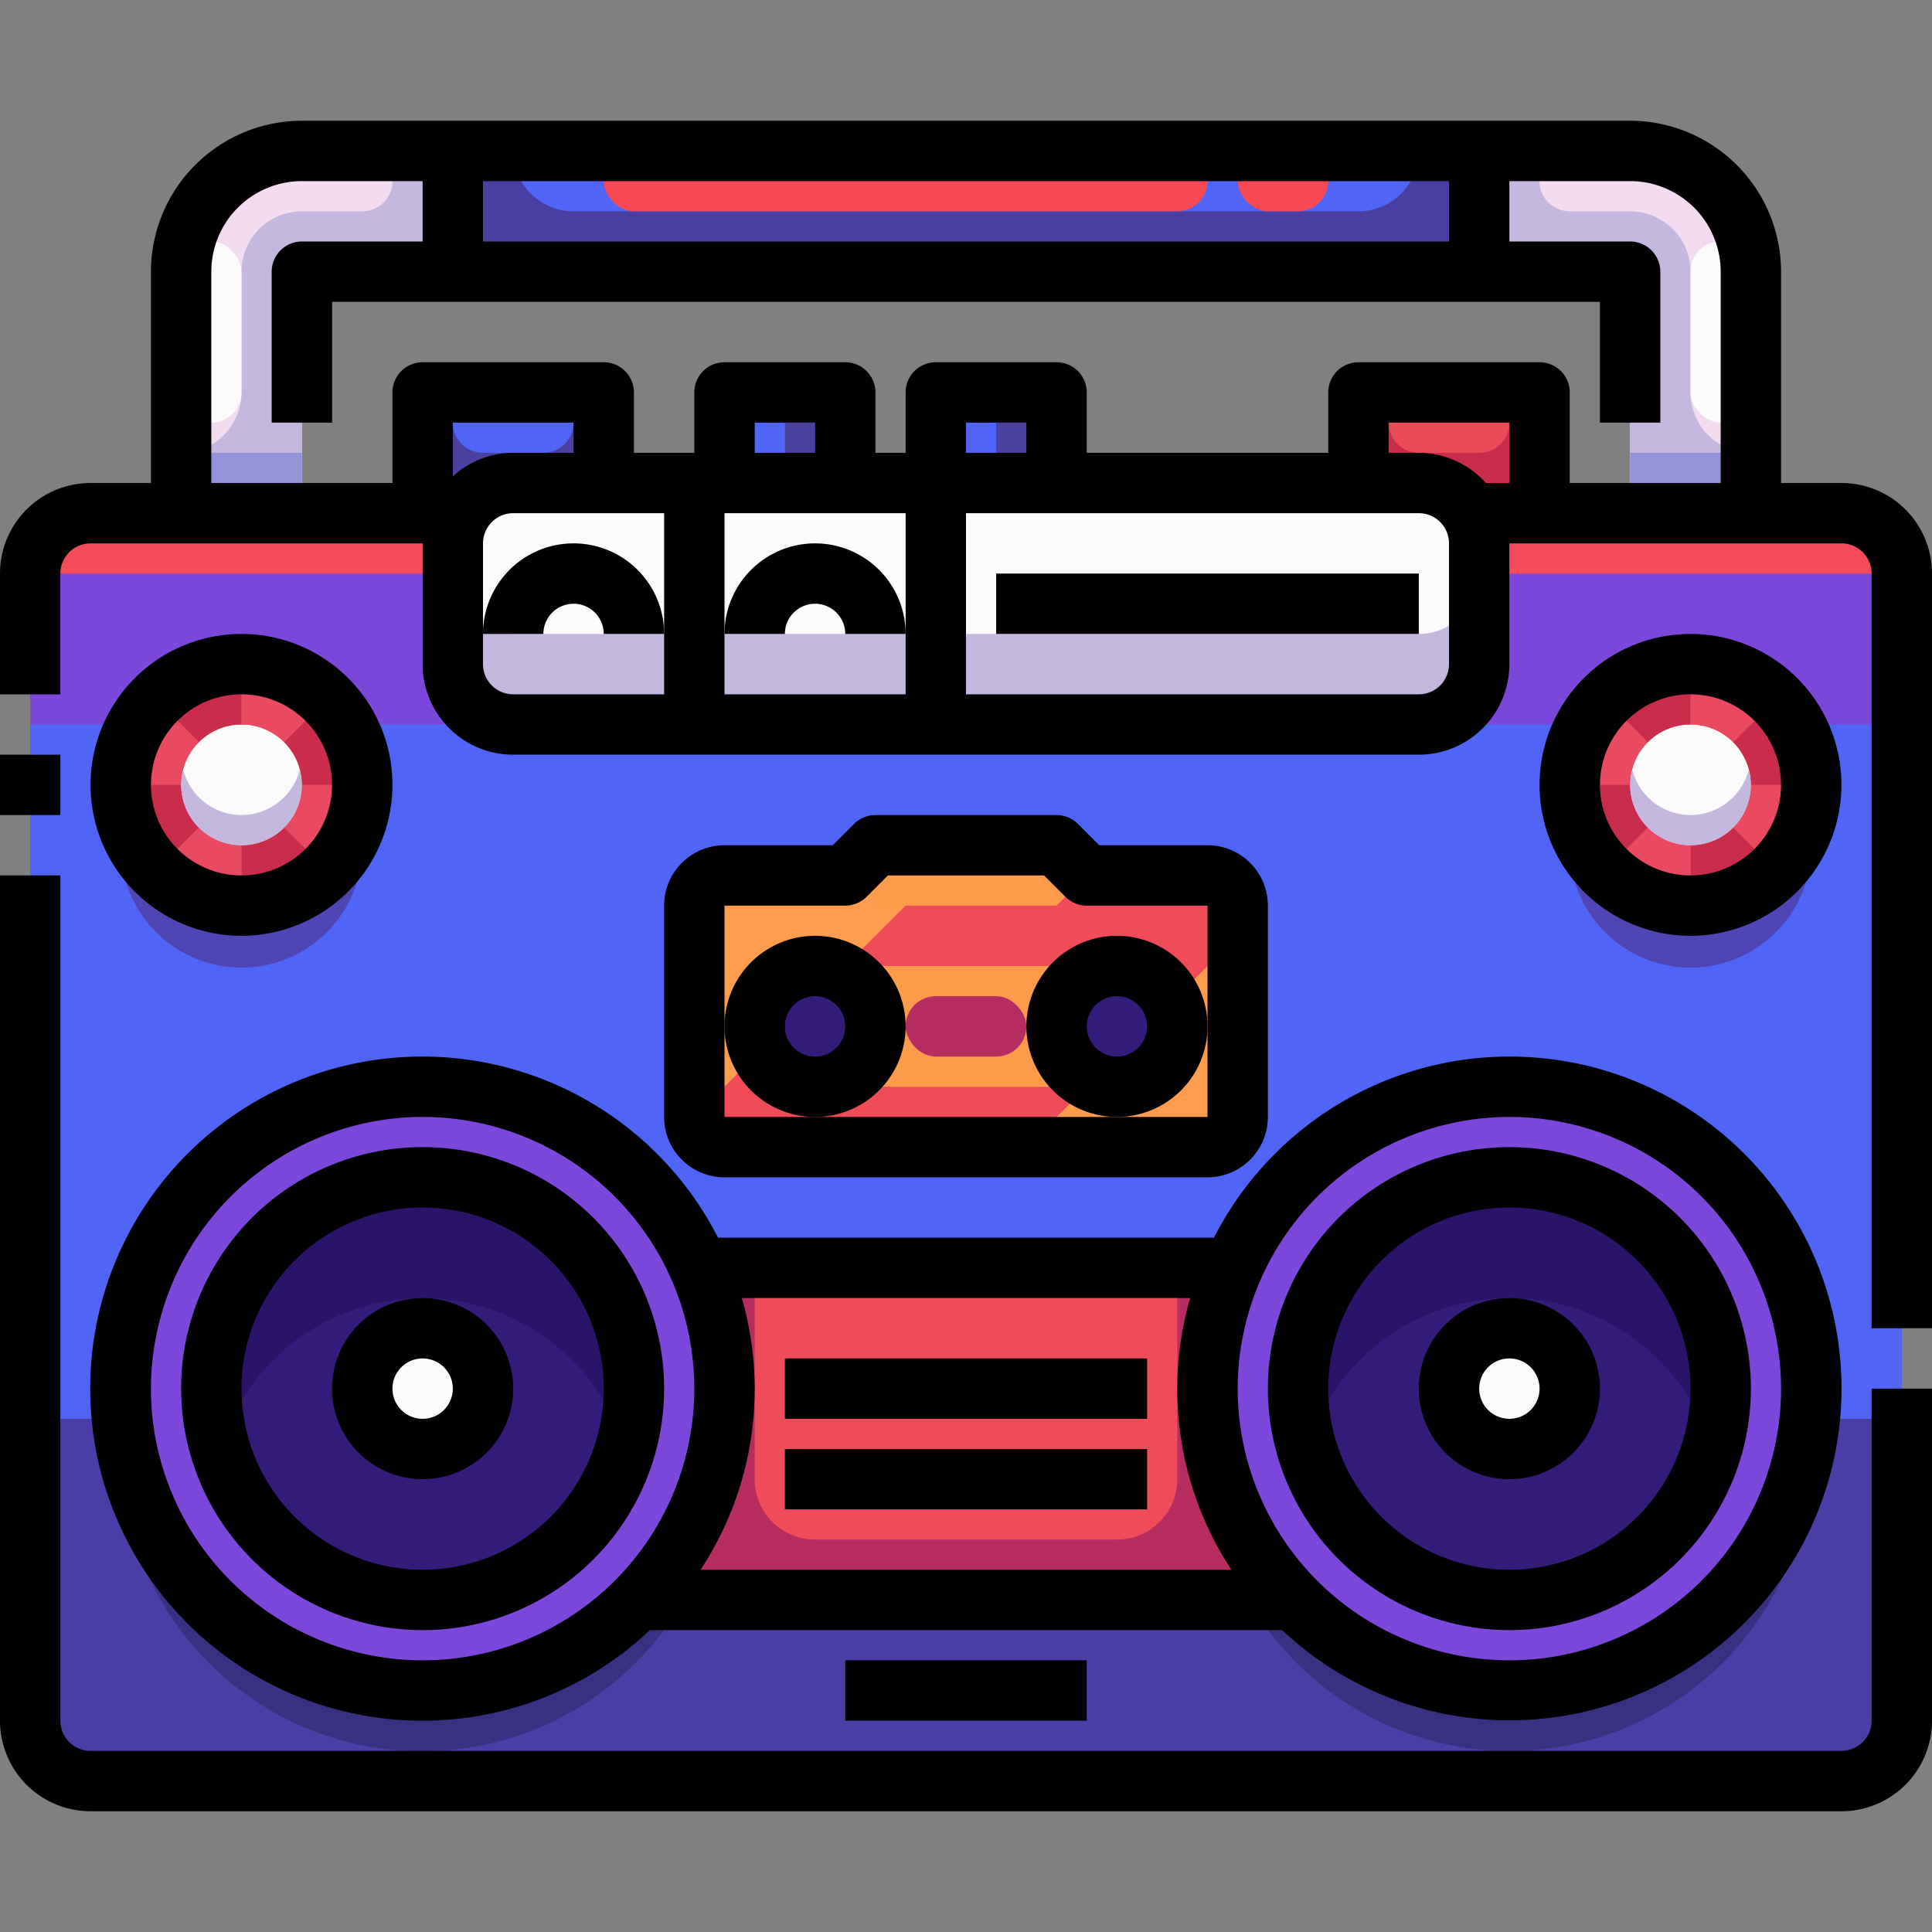 <svg xmlns="http://www.w3.org/2000/svg" viewBox="0 0 64 64"><rect x="0" y="0" width="64" height="64" fill="#808080" stroke="none"/><g id="_02-radio" data-name="02-radio"><path d="M60,26a4,4,0,1,0-4,4A4,4,0,0,0,60,26ZM23,37a1,1,0,0,0,1,1H40a1,1,0,0,0,1-1V30a1,1,0,0,0-1-1H36l-1-1H29l-1,1H24a1,1,0,0,0-1,1ZM61,59H3a2.006,2.006,0,0,1-2-2V19a2.006,2.006,0,0,1,2-2H15l.24.05A2.028,2.028,0,0,0,15,18v4a2.006,2.006,0,0,0,2,2H47a2.006,2.006,0,0,0,2-2V18a2.028,2.028,0,0,0-.24-.95L49,17H61a2.006,2.006,0,0,1,2,2V57A2.006,2.006,0,0,1,61,59ZM4,26a4,4,0,1,0,4-4A4,4,0,0,0,4,26ZM23.16,42a10,10,0,1,0-2.02,11H42.86a10,10,0,1,0-2.02-11Z" style="fill:#5064f7"></path><path d="M50,56a9.994,9.994,0,0,1-7.14-3H21.14A10,10,0,0,1,4.051,47H1V57a2.006,2.006,0,0,0,2,2H61a2.006,2.006,0,0,0,2-2V47H59.949A10,10,0,0,1,50,56Z" style="fill:#4a3da6"></path><path d="M8,22a3.982,3.982,0,0,1,3.446,2H17a2.006,2.006,0,0,1-2-2V18a2.028,2.028,0,0,1,.24-.95L15,17H3a2.006,2.006,0,0,0-2,2v5H4.554A3.982,3.982,0,0,1,8,22Z" style="fill:#7c48db"></path><path d="M56,22a3.982,3.982,0,0,1,3.446,2H63V19a2.006,2.006,0,0,0-2-2H49l-.24.05A2.028,2.028,0,0,1,49,18v4a2.006,2.006,0,0,1-2,2h5.554A3.982,3.982,0,0,1,56,22Z" style="fill:#7c48db"></path><path d="M15.24,17.05,15,17H3a2.006,2.006,0,0,0-2,2H15V18A2.028,2.028,0,0,1,15.24,17.05Z" style="fill:#f34b5a"></path><path d="M61,17H49l-.24.05A2.028,2.028,0,0,1,49,18v1H63A2.006,2.006,0,0,0,61,17Z" style="fill:#f34b5a"></path><path d="M31,24V16H47a2,2,0,0,1,2,2v4a2.006,2.006,0,0,1-2,2Z" style="fill:#fbfbfb"></path><path d="M51,14v3H49l-.24.05A2.012,2.012,0,0,0,47,16H45V14a1,1,0,0,1,1-1h4A1,1,0,0,1,51,14Z" style="fill:#ec4a59"></path><rect x="31" y="13" width="4" height="3" style="fill:#5064f7"></rect><rect x="24" y="13" width="4" height="3" style="fill:#5064f7"></rect><path d="M17,16a2.012,2.012,0,0,0-1.76,1.05L15,17H14V13h6v3Z" style="fill:#5064f7"></path><path d="M23,16v8H17a2.006,2.006,0,0,1-2-2V18a2,2,0,0,1,2-2h6Z" style="fill:#fbfbfb"></path><polygon points="24 16 28 16 31 16 31 24 23 24 23 16 24 16" style="fill:#fbfbfb"></polygon><path d="M47,21H31v3H47a2.006,2.006,0,0,0,2-2V19A2.006,2.006,0,0,1,47,21Z" style="fill:#c4b8de"></path><path d="M17,21a2.006,2.006,0,0,1-2-2v3a2.006,2.006,0,0,0,2,2h6V21Z" style="fill:#c4b8de"></path><rect x="23" y="21" width="8" height="3" style="fill:#c4b8de"></rect><path d="M37,36a2,2,0,1,0-2-2A2.006,2.006,0,0,0,37,36Zm3,2H24a1,1,0,0,1-1-1V30a1,1,0,0,1,1-1h4l1-1h6l1,1h4a1,1,0,0,1,1,1v7A1,1,0,0,1,40,38ZM27,32a2,2,0,1,0,2,2A2.006,2.006,0,0,0,27,32Z" style="fill:#f04b59"></path><path d="M21.14,53a9.979,9.979,0,0,0,2.02-11H40.84a9.979,9.979,0,0,0,2.02,11Z" style="fill:#f04b59"></path><path d="M21,46a7,7,0,1,0-7,7A6.995,6.995,0,0,0,21,46Zm2.16-4a9.979,9.979,0,0,1-2.02,11,10,10,0,1,1,2.02-11Z" style="fill:#7c48db"></path><path d="M42.86,53A10,10,0,1,1,50,56,9.947,9.947,0,0,1,42.86,53ZM50,39a7,7,0,1,0,7,7A6.995,6.995,0,0,0,50,39Z" style="fill:#7c48db"></path><path d="M50,39a7,7,0,1,1-7,7A6.995,6.995,0,0,1,50,39Zm2,7a2,2,0,1,0-2,2A2.006,2.006,0,0,0,52,46Z" style="fill:#341c7a"></path><path d="M14,39a7,7,0,1,1-7,7A6.995,6.995,0,0,1,14,39Zm2,7a2,2,0,1,0-2,2A2.006,2.006,0,0,0,16,46Z" style="fill:#341c7a"></path><circle cx="56" cy="26" r="4" style="fill:#f04b59"></circle><circle cx="8" cy="26" r="4" style="fill:#f04b59"></circle><rect x="15" y="5" width="34" height="4" style="fill:#5064f7"></rect><path d="M58,9v8H54V9H49V5h5A4,4,0,0,1,58,9Z" style="fill:#f3dcf0"></path><path d="M15,5V9H10v8H6V9a4,4,0,0,1,4-4Z" style="fill:#f3dcf0"></path><circle cx="56" cy="26" r="2" style="fill:#fbfbfb"></circle><circle cx="8" cy="26" r="2" style="fill:#fbfbfb"></circle><path d="M29,34a2.006,2.006,0,0,1-2,2H37a2,2,0,0,1,0-4H27A2.006,2.006,0,0,1,29,34Z" style="fill:#fe9b4a"></path><path d="M42.86,53a9.979,9.979,0,0,1-2.02-11H39v7a2,2,0,0,1-2,2H27a2,2,0,0,1-2-2V42H23.16a9.979,9.979,0,0,1-2.02,11Z" style="fill:#b72d60"></path><rect x="25" y="42" width="14" height="1" style="fill:#fe9b4a"></rect><path d="M38.819,33.181A1.974,1.974,0,0,1,39,34a2.006,2.006,0,0,1-2,2,1.974,1.974,0,0,1-.819-.181L34,38h6a1,1,0,0,0,1-1V31Z" style="fill:#ff9c4e"></path><path d="M25,34a2.006,2.006,0,0,1,2-2,1.974,1.974,0,0,1,.819.181L32,28H29l-1,1H24a1,1,0,0,0-1,1v7l2.181-2.181A1.974,1.974,0,0,1,25,34Z" style="fill:#ff9c4e"></path><polygon points="35 30 36 29 35 28 29 28 28 29 29 30 35 30" style="fill:#fe9b4a"></polygon><circle cx="37" cy="34" r="1" style="fill:#5064f7"></circle><circle cx="27" cy="34" r="1" style="fill:#5064f7"></circle><rect x="30" y="33" width="4" height="2" rx="1" ry="1" style="fill:#b72d60"></rect><circle cx="27" cy="34" r="2" style="fill:#341c7a"></circle><circle cx="37" cy="34" r="2" style="fill:#341c7a"></circle><circle cx="50" cy="46" r="2" style="fill:#fbfbfb"></circle><circle cx="14" cy="46" r="2" style="fill:#fbfbfb"></circle><path d="M50,43a6.994,6.994,0,0,1,6.707,5,7,7,0,1,0-13.414,0A6.994,6.994,0,0,1,50,43Z" style="fill:#291469"></path><path d="M14,39a7,7,0,0,0-6.707,9,7,7,0,0,1,13.414,0A7,7,0,0,0,14,39Z" style="fill:#291469"></path><path d="M57.414,24.586l1.414-1.414A3.984,3.984,0,0,0,56,22v2A1.994,1.994,0,0,1,57.414,24.586Z" style="fill:#e94961"></path><path d="M56,24V22a3.984,3.984,0,0,0-2.828,1.172l1.414,1.414A1.994,1.994,0,0,1,56,24Z" style="fill:#ca2d4c"></path><path d="M58,26a1.994,1.994,0,0,1-.586,1.414l1.414,1.414A3.984,3.984,0,0,0,60,26Z" style="fill:#e94961"></path><path d="M58,26h2a3.984,3.984,0,0,0-1.172-2.828l-1.414,1.414A1.994,1.994,0,0,1,58,26Z" style="fill:#ca2d4c"></path><path d="M54.586,24.586l-1.414-1.414A3.984,3.984,0,0,0,52,26h2A1.994,1.994,0,0,1,54.586,24.586Z" style="fill:#e94961"></path><path d="M56,28v2a3.984,3.984,0,0,0,2.828-1.172l-1.414-1.414A1.994,1.994,0,0,1,56,28Z" style="fill:#ca2d4c"></path><path d="M54.586,27.414l-1.414,1.414A3.984,3.984,0,0,0,56,30V28A1.994,1.994,0,0,1,54.586,27.414Z" style="fill:#e94961"></path><path d="M54,26H52a3.984,3.984,0,0,0,1.172,2.828l1.414-1.414A1.994,1.994,0,0,1,54,26Z" style="fill:#ca2d4c"></path><path d="M56,27a2,2,0,0,1-1.929-1.5A1.966,1.966,0,0,0,54,26a2,2,0,0,0,4,0,1.966,1.966,0,0,0-.071-.5A2,2,0,0,1,56,27Z" style="fill:#c4b8de"></path><path d="M56,30a3.989,3.989,0,0,1-3.859-3,4,4,0,1,0,7.718,0A3.989,3.989,0,0,1,56,30Z" style="fill:#4f45b5"></path><path d="M9.414,24.586l1.414-1.414A3.984,3.984,0,0,0,8,22v2A1.994,1.994,0,0,1,9.414,24.586Z" style="fill:#e94961"></path><path d="M8,24V22a3.984,3.984,0,0,0-2.828,1.172l1.414,1.414A1.994,1.994,0,0,1,8,24Z" style="fill:#ca2d4c"></path><path d="M10,26a1.994,1.994,0,0,1-.586,1.414l1.414,1.414A3.984,3.984,0,0,0,12,26Z" style="fill:#e94961"></path><path d="M10,26h2a3.984,3.984,0,0,0-1.172-2.828L9.414,24.586A1.994,1.994,0,0,1,10,26Z" style="fill:#ca2d4c"></path><path d="M6.586,24.586,5.172,23.172A3.984,3.984,0,0,0,4,26H6A1.994,1.994,0,0,1,6.586,24.586Z" style="fill:#e94961"></path><path d="M8,28v2a3.984,3.984,0,0,0,2.828-1.172L9.414,27.414A1.994,1.994,0,0,1,8,28Z" style="fill:#ca2d4c"></path><path d="M6.586,27.414,5.172,28.828A3.984,3.984,0,0,0,8,30V28A1.994,1.994,0,0,1,6.586,27.414Z" style="fill:#e94961"></path><path d="M6,26H4a3.984,3.984,0,0,0,1.172,2.828l1.414-1.414A1.994,1.994,0,0,1,6,26Z" style="fill:#ca2d4c"></path><path d="M8,27a2,2,0,0,1-1.929-1.5A1.966,1.966,0,0,0,6,26a2,2,0,0,0,4,0,1.966,1.966,0,0,0-.071-.5A2,2,0,0,1,8,27Z" style="fill:#c4b8de"></path><path d="M8,30a3.989,3.989,0,0,1-3.859-3,4,4,0,1,0,7.718,0A3.989,3.989,0,0,1,8,30Z" style="fill:#4f45b5"></path><path d="M50,13v1a1,1,0,0,1-1,1H47a1,1,0,0,1-1-1V13a1,1,0,0,0-1,1v2h2a2.012,2.012,0,0,1,1.76,1.05L49,17h2V14A1,1,0,0,0,50,13Z" style="fill:#ca2d4c"></path><polygon points="27 15 27 13 26 13 26 15 25 15 25 13 24 13 24 16 25 16 26 16 27 16 28 16 28 15 27 15" style="fill:#4b409e"></polygon><polygon points="34 15 34 13 33 13 33 15 32 15 32 13 31 13 31 16 32 16 33 16 34 16 35 16 35 15 34 15" style="fill:#4b409e"></polygon><path d="M19,13v1a1,1,0,0,1-1,1H16a1,1,0,0,1-1-1V13H14v4h1l.24.05A2.012,2.012,0,0,1,17,16h3V13Z" style="fill:#4b409e"></path><path d="M47,5a2,2,0,0,1-2,2H19a2,2,0,0,1-2-2H15V9H49V5Z" style="fill:#493fa2"></path><path d="M56,13V9a2,2,0,0,0-2-2H52a1,1,0,0,1-1-1V5H49V9h5v8h4V15A2,2,0,0,1,56,13Z" style="fill:#c4b8de"></path><path d="M13,5V6a1,1,0,0,1-1,1H10A2,2,0,0,0,8,9v4a2,2,0,0,1-2,2v2h4V9h5V5Z" style="fill:#c4b8de"></path><rect x="20" y="5" width="20" height="2" rx="1" ry="1" style="fill:#f74953"></rect><rect x="41" y="5" width="3" height="2" rx="1" ry="1" style="fill:#f74953"></rect><rect x="56" y="8" width="2" height="6" rx="1" ry="1" style="fill:#fbfbfb"></rect><rect x="6" y="8" width="2" height="6" rx="1" ry="1" style="fill:#fbfbfb"></rect><rect x="54" y="15" width="4" height="2" style="fill:#9393d9"></rect><rect x="6" y="15" width="4" height="2" style="fill:#9393d9"></rect><path d="M14,56a10,10,0,0,1-9.949-9,9.99,9.99,0,0,0,18.6,6H21.14A9.994,9.994,0,0,1,14,56Z" style="fill:#3a3082"></path><path d="M23.948,47.019A9.936,9.936,0,0,1,21.14,53h1.511A9.928,9.928,0,0,0,24,48C24,47.669,23.98,47.342,23.948,47.019Z" style="fill:#781e3f"></path><path d="M59.949,47A10,10,0,0,1,42.86,53H41.349a9.993,9.993,0,0,0,18.6-6Z" style="fill:#3a3082"></path><path d="M40.052,47.019c-.032.323-.052.65-.052.981a9.928,9.928,0,0,0,1.349,5H42.86A9.936,9.936,0,0,1,40.052,47.019Z" style="fill:#781e3f"></path><rect y="25" width="2" height="2"></rect><path d="M62,57a1,1,0,0,1-1,1H3a1,1,0,0,1-1-1V29H0V57a3,3,0,0,0,3,3H61a3,3,0,0,0,3-3V46H62Z"></path><path d="M61,16H59V9a5.006,5.006,0,0,0-5-5H10A5.006,5.006,0,0,0,5,9v7H3a3,3,0,0,0-3,3v4H2V19a1,1,0,0,1,1-1H14v4a3,3,0,0,0,3,3H47a3,3,0,0,0,3-3V18H61a1,1,0,0,1,1,1V44h2V19A3,3,0,0,0,61,16ZM16,8V6H48V8ZM7,9a3,3,0,0,1,3-3h4V8H10A1,1,0,0,0,9,9v5h2V10H53v4h2V9a1,1,0,0,0-1-1H50V6h4a3,3,0,0,1,3,3v7H52V13a1,1,0,0,0-1-1H45a1,1,0,0,0-1,1v2H36V13a1,1,0,0,0-1-1H31a1,1,0,0,0-1,1v2H29V13a1,1,0,0,0-1-1H24a1,1,0,0,0-1,1v2H21V13a1,1,0,0,0-1-1H14a1,1,0,0,0-1,1v3H7ZM30,23H24V17h6v6Zm-3-8H25V14h2Zm7,0H32V14h2ZM19,15H17a2.981,2.981,0,0,0-2,.78V14h4Zm-3,7V18a1,1,0,0,1,1-1h5v6H17A1,1,0,0,1,16,22Zm32,0a1,1,0,0,1-1,1H32V17H47a1,1,0,0,1,1,1Zm1.22-6A2.985,2.985,0,0,0,47,15H46V14h4v2Z"></path><path d="M14,57a10.948,10.948,0,0,0,7.526-3H42.474a10.994,10.994,0,1,0-2.26-13H23.786A11,11,0,1,0,14,57ZM50,37a9,9,0,1,1-9,9A9.011,9.011,0,0,1,50,37ZM39.426,43a10.888,10.888,0,0,0,1.366,9H23.208a10.888,10.888,0,0,0,1.366-9ZM14,37a9,9,0,1,1-9,9A9.011,9.011,0,0,1,14,37Z"></path><path d="M40,39a2,2,0,0,0,2-2V30a2,2,0,0,0-2-2H36.414l-.707-.707A1,1,0,0,0,35,27H29a1,1,0,0,0-.707.293L27.586,28H24a2,2,0,0,0-2,2v7a2,2,0,0,0,2,2ZM24,34V30h4a1,1,0,0,0,.707-.293L29.414,29h5.172l.707.707A1,1,0,0,0,36,30h4v7H24Z"></path><path d="M37,31a3,3,0,1,0,3,3A3,3,0,0,0,37,31Zm0,4a1,1,0,1,1,1-1A1,1,0,0,1,37,35Z"></path><path d="M27,37a3,3,0,1,0-3-3A3,3,0,0,0,27,37Zm0-4a1,1,0,1,1-1,1A1,1,0,0,1,27,33Z"></path><rect x="26" y="45" width="12" height="2"></rect><rect x="26" y="48" width="12" height="2"></rect><path d="M50,54a8,8,0,1,0-8-8A8.009,8.009,0,0,0,50,54Zm0-14a6,6,0,1,1-6,6A6.006,6.006,0,0,1,50,40Z"></path><path d="M50,49a3,3,0,1,0-3-3A3,3,0,0,0,50,49Zm0-4a1,1,0,1,1-1,1A1,1,0,0,1,50,45Z"></path><path d="M14,54a8,8,0,1,0-8-8A8.009,8.009,0,0,0,14,54Zm0-14a6,6,0,1,1-6,6A6.006,6.006,0,0,1,14,40Z"></path><path d="M14,49a3,3,0,1,0-3-3A3,3,0,0,0,14,49Zm0-4a1,1,0,1,1-1,1A1,1,0,0,1,14,45Z"></path><path d="M61,26a5,5,0,1,0-5,5A5.006,5.006,0,0,0,61,26Zm-8,0a3,3,0,1,1,3,3A3,3,0,0,1,53,26Z"></path><path d="M13,26a5,5,0,1,0-5,5A5.006,5.006,0,0,0,13,26ZM5,26a3,3,0,1,1,3,3A3,3,0,0,1,5,26Z"></path><rect x="33" y="19" width="14" height="2"></rect><path d="M27,18a3,3,0,0,0-3,3h2a1,1,0,0,1,2,0h2A3,3,0,0,0,27,18Z"></path><path d="M19,20a1,1,0,0,1,1,1h2a3,3,0,0,0-6,0h2A1,1,0,0,1,19,20Z"></path><rect x="28" y="55" width="8" height="2"></rect></g></svg>